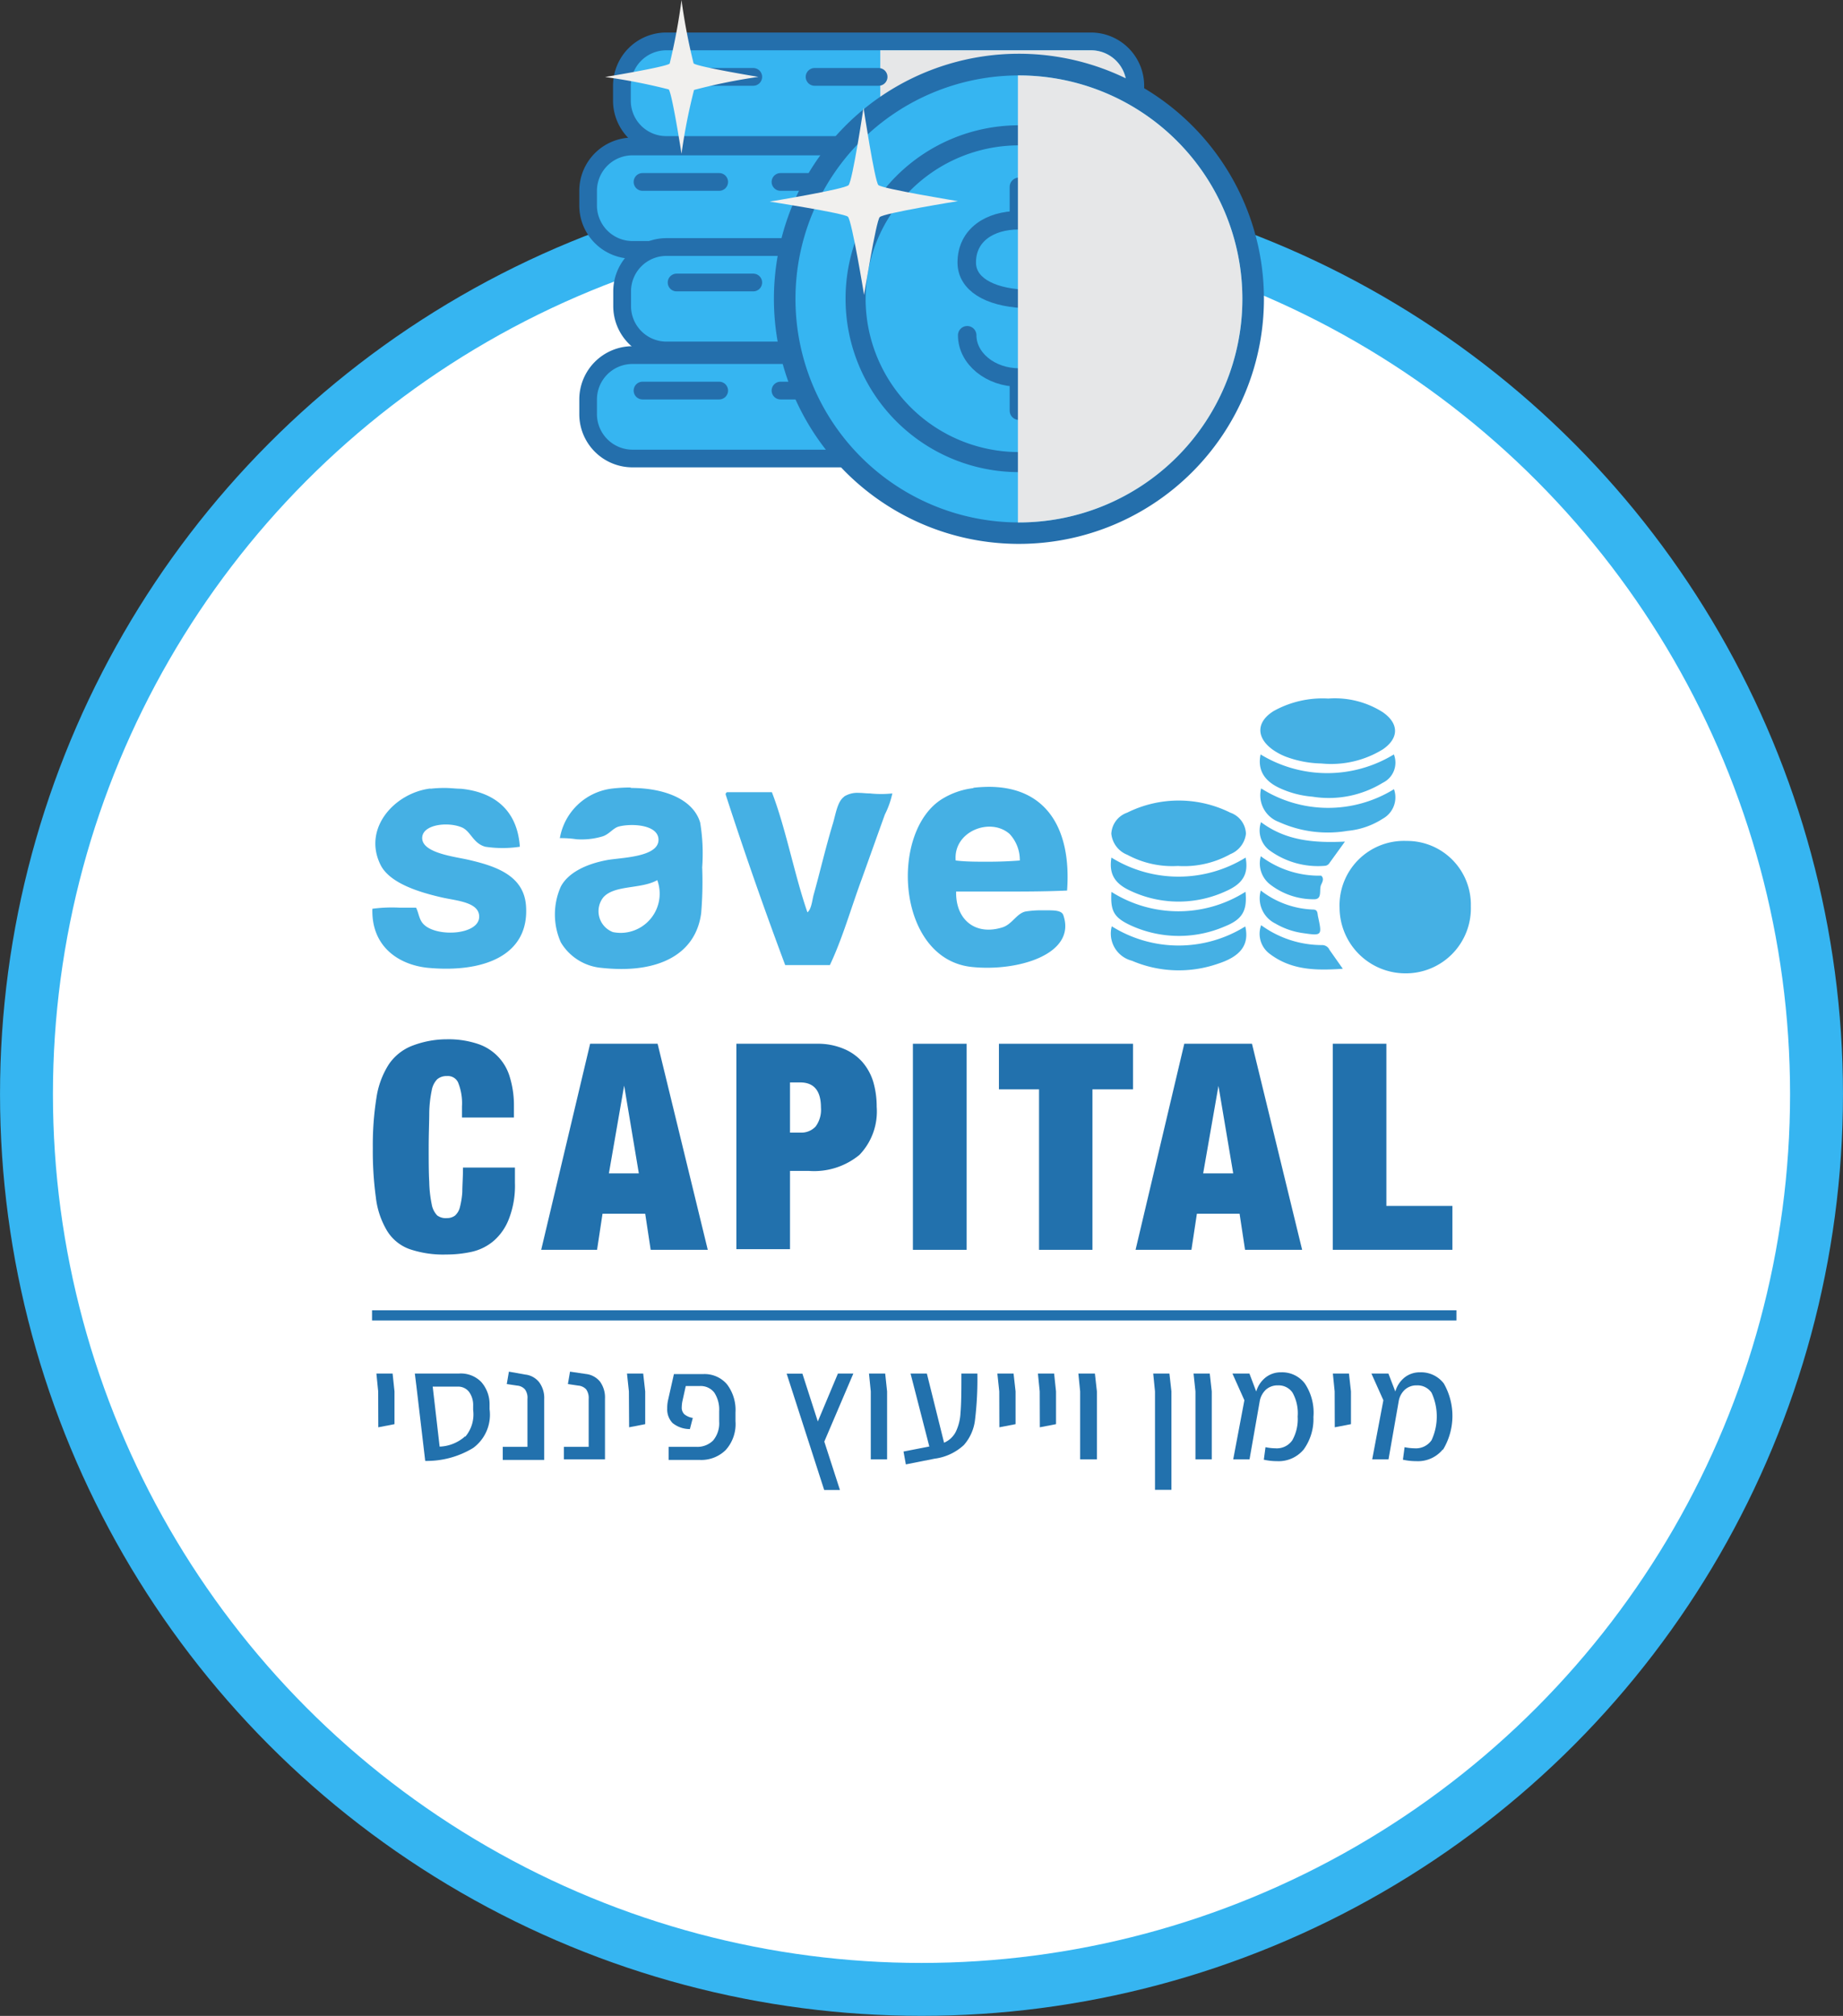 <svg xmlns="http://www.w3.org/2000/svg" viewBox="0 0 164.96 180.39"><rect x="0" y="0" width="164.96" height="180.39" fill="#333333" stroke="none"/><g style="isolation:isolate"><g id="e1e3abd1-ba63-4614-bf1c-d1056a848aff" data-name="Layer 2"><g id="a4a3dd57-6d48-444f-a2e7-0598cca06b2d" data-name="Layer 4"><circle cx="82.48" cy="97.91" r="80.11" style="fill:#fff"></circle><circle cx="82.48" cy="97.91" r="80.11" style="fill:none;stroke:#36b5f1;stroke-miterlimit:10;stroke-width:4.736px"></circle><path d="M41,96.86a1,1,0,0,0-1-.57,1.27,1.27,0,0,0-.87.29,1.9,1.9,0,0,0-.49,1,11,11,0,0,0-.22,2c0,.82-.05,1.85-.05,3.09s0,2.27.05,3.09a11,11,0,0,0,.22,2,1.9,1.9,0,0,0,.49,1A1.27,1.27,0,0,0,40,109a1.19,1.19,0,0,0,.72-.22,1.46,1.46,0,0,0,.44-.74,7.37,7.37,0,0,0,.22-1.38c0-.58.06-1.3.06-2.18h4.65v1.37a8.17,8.17,0,0,1-.52,3.17,4.93,4.93,0,0,1-1.36,2,4.58,4.58,0,0,1-2,1,10.64,10.64,0,0,1-2.26.24,9.36,9.36,0,0,1-3.31-.49,3.92,3.92,0,0,1-2-1.64,7.47,7.47,0,0,1-1-3,30.53,30.53,0,0,1-.27-4.4,26.92,26.92,0,0,1,.32-4.47,7.62,7.62,0,0,1,1.1-3,4.49,4.49,0,0,1,2-1.64A8.63,8.63,0,0,1,40,93a8.28,8.28,0,0,1,2.76.41,4.42,4.42,0,0,1,2.88,3A8.59,8.59,0,0,1,46,98.88V100H41.35V99A4.94,4.94,0,0,0,41,96.86Z" style="fill:#2271ad"></path><path d="M58.86,93.4l4.49,18.44H58.24l-.49-3.23H53.93l-.49,3.23h-5L52.82,93.4Zm-3,3.77L54.5,105h2.68l-1.31-7.83Z" style="fill:#2271ad"></path><path d="M73.12,93.4a5.93,5.93,0,0,1,2.37.44A4.56,4.56,0,0,1,77.16,95a4.89,4.89,0,0,1,1,1.8,7.93,7.93,0,0,1,.31,2.24,5.61,5.61,0,0,1-1.54,4.3,6.38,6.38,0,0,1-4.51,1.44H70.71v7h-4.8V93.4Zm-1.5,7.95a1.75,1.75,0,0,0,1.38-.54,2.52,2.52,0,0,0,.48-1.7q0-2.25-1.86-2.25h-.91v4.49Z" style="fill:#2271ad"></path><path d="M86.52,93.4v18.44H81.71V93.4Z" style="fill:#2271ad"></path><path d="M89.41,97.48V93.4h12v4.08H97.78v14.36H93V97.48Z" style="fill:#2271ad"></path><path d="M112.06,93.4l4.49,18.44h-5.11l-.49-3.23h-3.82l-.49,3.23h-5L106,93.4Zm-3,3.77L107.69,105h2.69l-1.32-7.83Z" style="fill:#2271ad"></path><path d="M124.09,93.4v14.51H130v3.93H119.29V93.4Z" style="fill:#2271ad"></path><rect x="33.3" y="117.25" width="97.06" height="0.91" style="fill:#2271ad"></rect><path d="M38.52,70.56c-3.19.39-6.08,3.56-4.46,6.83.81,1.63,3.41,2.44,5.46,2.91,1.27.3,3.38.4,3.37,1.73,0,1.61-3.68,1.86-4.92.73-.47-.43-.46-1-.73-1.54-.48,0-1,0-1.51,0a13.16,13.16,0,0,0-2.4.1c-.1,3.39,2.35,5,4.92,5.28,5,.48,9.16-1.08,8.83-5.56-.2-2.67-2.64-3.52-5.1-4.09-1.21-.29-4.25-.6-4.19-2,.05-1.18,2.3-1.44,3.55-.91.8.34,1,1.43,2.1,1.73a10.29,10.29,0,0,0,3.09,0c-.23-3.32-2.33-4.9-5.28-5.19-.42,0-.92-.07-1.44-.07a11.15,11.15,0,0,0-1.29.07" style="fill:#45b0e4"></path><path d="M54.84,83.4A2,2,0,0,1,54,80.3c1-1.13,3.37-.72,4.83-1.54a3.51,3.51,0,0,1-3.27,4.72,3.81,3.81,0,0,1-.74-.08m1.58-12.93a14.08,14.08,0,0,0-1.58.09A5.4,5.4,0,0,0,50.11,75a9.41,9.41,0,0,1,1.49.1,6.51,6.51,0,0,0,2.24-.23c.66-.16,1-.76,1.55-.91,1.19-.3,3.55-.16,3.55,1.19,0,1.59-3.48,1.59-4.64,1.82-1.9.36-3.46,1.15-4.1,2.36a6.13,6.13,0,0,0,0,5,4.72,4.72,0,0,0,3.64,2.28,17,17,0,0,0,1.72.1h.07c3.84,0,6.68-1.59,7.13-5a34,34,0,0,0,.09-4.1,16.91,16.91,0,0,0-.18-4c-.62-2.09-3.19-3.09-6.15-3.1Z" style="fill:#45b0e4"></path><path d="M85.54,77c-.23-2.61,3.11-3.9,4.83-2.37A3.42,3.42,0,0,1,91.28,77c-.85.07-1.86.11-2.87.11s-2,0-2.87-.11m1.55-6.47a6.82,6.82,0,0,0-2.82,1c-4.69,3-4,14.32,2.73,15,4.13.43,9.39-1.16,8.17-4.65-.16-.43-.87-.42-1.51-.42h-.33a8.68,8.68,0,0,0-1.56.11c-.78.19-1.17,1.11-2,1.4-2.46.8-4.25-.67-4.19-3.19,1.25,0,2.53,0,3.81,0,2.09,0,4.18,0,6.12-.09.4-5.44-1.79-9.28-7-9.28a12.82,12.82,0,0,0-1.35.08" style="fill:#45b0e4"></path><path d="M75.56,71.29c-.6.42-.75,1.52-1,2.37-.67,2.21-1.16,4.36-1.74,6.43-.12.45-.19,1.27-.55,1.55-1.16-3.34-1.93-7.51-3.18-10.75-.52,0-.92,0-1.47,0-.84,0-1.71,0-2.53,0a.19.19,0,0,0-.14.2c1.67,5.16,3.47,10.3,5.33,15.27h4c1.13-2.39,1.88-5.06,2.83-7.64.72-2,1.43-4,2.09-5.83A7.84,7.84,0,0,0,79.87,71a9.54,9.54,0,0,1-2,0c-.35,0-.68-.05-1-.05a2.23,2.23,0,0,0-1.32.33" style="fill:#45b0e4"></path><path d="M131.65,81.1a5.82,5.82,0,0,1-5.86,6,5.9,5.9,0,0,1-5.89-5.85,5.77,5.77,0,0,1,6-6A5.71,5.71,0,0,1,131.65,81.1Z" style="fill:#45b0e4"></path><path d="M118.89,62.51a8,8,0,0,1,4.83,1.19c1.49,1,1.54,2.33.06,3.35a8.81,8.81,0,0,1-5.51,1.27,9.63,9.63,0,0,1-3.21-.62,5.45,5.45,0,0,1-1.23-.68c-1.43-1.09-1.35-2.47.2-3.41A9,9,0,0,1,118.89,62.51Z" style="fill:#45b0e4"></path><path d="M105.43,77.49a8.49,8.49,0,0,1-4.53-1,2.27,2.27,0,0,1-1.43-1.89,2.11,2.11,0,0,1,1.42-1.88,10.37,10.37,0,0,1,9.23,0,2.08,2.08,0,0,1,1.4,1.89,2.25,2.25,0,0,1-1.39,1.82A8.53,8.53,0,0,1,105.43,77.49Z" style="fill:#45b0e4"></path><path d="M112.83,67.51a11.47,11.47,0,0,0,11.93,0,2,2,0,0,1-1,2.54,9.24,9.24,0,0,1-6.29,1.24,8.63,8.63,0,0,1-3-.8C113.28,69.92,112.52,69,112.83,67.51Z" style="fill:#45b0e4"></path><path d="M111.46,82.9c.4,1.73-.53,2.72-2.45,3.34a10.66,10.66,0,0,1-7.7-.27,2.51,2.51,0,0,1-1.8-3.08A11.27,11.27,0,0,0,111.46,82.9Z" style="fill:#45b0e4"></path><path d="M111.49,76.74c.28,1.46-.25,2.34-1.75,3a10.1,10.1,0,0,1-8.5,0c-1.48-.66-2-1.54-1.76-3A11.42,11.42,0,0,0,111.49,76.74Z" style="fill:#45b0e4"></path><path d="M111.48,79.8c.16,1.64-.23,2.45-1.83,3.09a10.34,10.34,0,0,1-8.44-.08c-1.53-.71-1.83-1.3-1.73-3A11.21,11.21,0,0,0,111.48,79.8Z" style="fill:#45b0e4"></path><path d="M124.77,70.62a2.18,2.18,0,0,1-1,2.64,7,7,0,0,1-3.16,1.09,10.59,10.59,0,0,1-6.15-.8,2.54,2.54,0,0,1-1.58-3A11.21,11.21,0,0,0,124.77,70.62Z" style="fill:#45b0e4"></path><path d="M112.87,73.57c2.24,1.68,4.8,1.87,7.51,1.74L119,77.22a.53.53,0,0,1-.44.26,7.36,7.36,0,0,1-5-1.44A2.24,2.24,0,0,1,112.87,73.57Z" style="fill:#45b0e4"></path><path d="M112.88,82.79a9.27,9.27,0,0,0,5.49,1.78A.72.72,0,0,1,119,85l1.19,1.69c-2.36.16-4.6.15-6.56-1.35A2.23,2.23,0,0,1,112.88,82.79Z" style="fill:#45b0e4"></path><path d="M112.85,76.62A8.68,8.68,0,0,0,118,78.36c.08,0,.2,0,.26,0,.28.26.1.57,0,.79-.23.44.14,1.31-.62,1.32a6.35,6.35,0,0,1-4-1.36A2.38,2.38,0,0,1,112.85,76.62Z" style="fill:#45b0e4"></path><path d="M112.85,79.69a8.09,8.09,0,0,0,4.67,1.7c.44,0,.39.33.45.62.37,1.71.37,1.74-1.34,1.49a6.73,6.73,0,0,1-2.48-.86A2.51,2.51,0,0,1,112.85,79.69Z" style="fill:#45b0e4"></path><path d="M33.85,124.51l-.16-1.6h1.45l.17,1.6v2.93l-1.45.28Z" style="fill:#2271ad"></path><path d="M42.35,129.57a8,8,0,0,1-4.29,1.16l-.79-6.7-.14-1.12h3.94a2.55,2.55,0,0,1,2,.75,3,3,0,0,1,.75,2v.44A3.69,3.69,0,0,1,42.35,129.57Zm-.71-1a3.08,3.08,0,0,0,.71-2.4v-.37a2,2,0,0,0-.36-1.24,1.23,1.23,0,0,0-1-.48H38.73l.62,5.37A3.62,3.62,0,0,0,41.64,128.52Z" style="fill:#2271ad"></path><path d="M45,129.47h2.21v-4.29a1.26,1.26,0,0,0-.23-.86,1.05,1.05,0,0,0-.69-.33l-.93-.14.19-1.11L47,123a1.84,1.84,0,0,1,1.26.69,2.36,2.36,0,0,1,.45,1.51v5.44H45Z" style="fill:#2271ad"></path><path d="M50.47,129.47h2.22v-4.29a1.32,1.32,0,0,0-.23-.86,1.08,1.08,0,0,0-.7-.33l-.93-.14.19-1.11,1.42.21a1.89,1.89,0,0,1,1.27.69,2.42,2.42,0,0,1,.44,1.51v5.44H50.47Z" style="fill:#2271ad"></path><path d="M56.29,124.51l-.17-1.6h1.45l.18,1.6v2.07l0,.86-1.44.28Z" style="fill:#2271ad"></path><path d="M59.85,129.47h2.48a2,2,0,0,0,1.49-.56,2.4,2.4,0,0,0,.55-1.71v-.92a2.79,2.79,0,0,0-.44-1.67,1.54,1.54,0,0,0-1.32-.58H61.38l-.3,1.35a3,3,0,0,0-.06.53.82.82,0,0,0,.23.64,1.5,1.5,0,0,0,.76.33l-.26,1a2.46,2.46,0,0,1-1.55-.54,1.76,1.76,0,0,1-.48-1.31,3.26,3.26,0,0,1,.07-.72l.53-2.35h2.61a2.64,2.64,0,0,1,2.13.9,3.79,3.79,0,0,1,.77,2.53v.79a3.46,3.46,0,0,1-.88,2.58,3.11,3.11,0,0,1-2.32.88H59.85Z" style="fill:#2271ad"></path><path d="M73.78,129l1.4,4.33H73.77l-3.36-10.41h1.41l1.38,4.28L75,122.91h1.38Z" style="fill:#2271ad"></path><path d="M77.94,124.51l-.16-1.6h1.45l.17,1.6v6.08H77.94Z" style="fill:#2271ad"></path><path d="M87.48,122.91a30.19,30.19,0,0,1-.21,4.15,4.12,4.12,0,0,1-1,2.25,4.76,4.76,0,0,1-2.62,1.22l-2.57.51-.21-1.15,2.31-.45-1.68-6.53h1.46l1.54,6.19a2.1,2.1,0,0,0,1.06-1,4.39,4.39,0,0,0,.41-1.66c.06-.67.08-1.67.08-3v-.53Z" style="fill:#2271ad"></path><path d="M89.44,124.51l-.17-1.6h1.45l.18,1.6v2.93l-1.45.28Z" style="fill:#2271ad"></path><path d="M93.06,124.51l-.16-1.6h1.45l.17,1.6v2.93l-1.45.28Z" style="fill:#2271ad"></path><path d="M96.68,124.51l-.16-1.6H98l.18,1.6v6.08H96.68Z" style="fill:#2271ad"></path><path d="M103.38,124.51l-.16-1.6h1.45l.18,1.6v8.81h-1.47Z" style="fill:#2271ad"></path><path d="M107,124.51l-.17-1.6h1.45l.18,1.6v6.08H107Z" style="fill:#2271ad"></path><path d="M116.7,129.69a2.91,2.91,0,0,1-2.41,1.06,5.31,5.31,0,0,1-1.17-.13l.15-1.12a4.47,4.47,0,0,0,.89.1,1.68,1.68,0,0,0,1.51-.72,3.85,3.85,0,0,0,.48-2.12,3.78,3.78,0,0,0-.46-2.14,1.5,1.5,0,0,0-1.3-.65,1.56,1.56,0,0,0-1.08.38,1.85,1.85,0,0,0-.55,1l-.92,5.24h-1.46l1-5.29-1.07-2.39h1.52l.61,1.61a2.48,2.48,0,0,1,.88-1.29,2.19,2.19,0,0,1,1.34-.43,2.56,2.56,0,0,1,2.13,1,4.69,4.69,0,0,1,.77,3A4.65,4.65,0,0,1,116.7,129.69Z" style="fill:#2271ad"></path><path d="M119.46,124.51l-.16-1.6h1.44l.18,1.6v2.93l-1.45.28Z" style="fill:#2271ad"></path><path d="M129.15,129.69a2.87,2.87,0,0,1-2.4,1.06,5.33,5.33,0,0,1-1.18-.13l.15-1.12a4.55,4.55,0,0,0,.89.1,1.7,1.7,0,0,0,1.52-.72,5.06,5.06,0,0,0,0-4.26,1.52,1.52,0,0,0-1.31-.65,1.54,1.54,0,0,0-1.07.38,1.79,1.79,0,0,0-.55,1l-.92,5.24h-1.46l1-5.29-1.07-2.39h1.52l.62,1.61a2.47,2.47,0,0,1,.87-1.29,2.19,2.19,0,0,1,1.34-.43,2.56,2.56,0,0,1,2.13,1,5.85,5.85,0,0,1-.08,5.94Z" style="fill:#2271ad"></path><rect x="55.66" y="3.71" width="45.96" height="9.25" rx="3.97" style="fill:#36b5f1"></rect><path d="M97.65,4.5a3.18,3.18,0,0,1,3.18,3.18V9a3.18,3.18,0,0,1-3.18,3.18h-38A3.17,3.17,0,0,1,56.46,9V7.68A3.18,3.18,0,0,1,59.63,4.5h38m0-1.59h-38a4.77,4.77,0,0,0-4.76,4.77V9a4.77,4.77,0,0,0,4.76,4.77h38A4.77,4.77,0,0,0,102.41,9V7.68a4.77,4.77,0,0,0-4.76-4.77Z" style="fill:#246fac"></path><path d="M97.65,4.5H78.79v7.67H97.65A3.18,3.18,0,0,0,100.83,9V7.68A3.18,3.18,0,0,0,97.65,4.5Z" style="fill:#e6e7e8;mix-blend-mode:multiply"></path><line x1="60.56" y1="6.88" x2="78.64" y2="6.88" style="fill:none;stroke:#246fac;stroke-linecap:round;stroke-linejoin:round;stroke-width:1.588px;stroke-dasharray:6.861,5.489,6.861"></line><rect x="52.62" y="13.11" width="45.96" height="9.25" rx="3.97" style="fill:#36b5f1"></rect><path d="M94.61,13.9a3.17,3.17,0,0,1,3.17,3.18v1.31a3.18,3.18,0,0,1-3.17,3.18h-38a3.19,3.19,0,0,1-3.18-3.18V17.08a3.18,3.18,0,0,1,3.18-3.18h38m0-1.59h-38a4.77,4.77,0,0,0-4.76,4.77v1.31a4.76,4.76,0,0,0,4.76,4.76h38a4.76,4.76,0,0,0,4.76-4.76V17.08a4.77,4.77,0,0,0-4.76-4.77Z" style="fill:#246fac"></path><path d="M94.61,13.9H75.74v7.67H94.61a3.18,3.18,0,0,0,3.17-3.18V17.08A3.17,3.17,0,0,0,94.61,13.9Z" style="fill:#e6e7e8;mix-blend-mode:multiply"></path><line x1="57.51" y1="16.28" x2="75.6" y2="16.28" style="fill:none;stroke:#246fac;stroke-linecap:round;stroke-linejoin:round;stroke-width:1.588px;stroke-dasharray:6.861,5.489,6.861"></line><rect x="52.62" y="31.78" width="45.96" height="9.25" rx="3.97" style="fill:#36b5f1"></rect><path d="M94.61,32.57a3.17,3.17,0,0,1,3.17,3.18v1.31a3.18,3.18,0,0,1-3.17,3.18h-38a3.19,3.19,0,0,1-3.18-3.18V35.75a3.18,3.18,0,0,1,3.18-3.18h38m0-1.59h-38a4.77,4.77,0,0,0-4.76,4.77v1.31a4.76,4.76,0,0,0,4.76,4.76h38a4.76,4.76,0,0,0,4.76-4.76V35.75A4.77,4.77,0,0,0,94.61,31Z" style="fill:#246fac"></path><path d="M94.61,32.57H75.74v7.67H94.61a3.18,3.18,0,0,0,3.17-3.18V35.75A3.17,3.17,0,0,0,94.61,32.57Z" style="fill:#e6e7e8;mix-blend-mode:multiply"></path><line x1="57.51" y1="34.95" x2="75.6" y2="34.95" style="fill:none;stroke:#246fac;stroke-linecap:round;stroke-linejoin:round;stroke-width:1.588px;stroke-dasharray:6.861,5.489,6.861"></line><rect x="55.66" y="22.11" width="45.96" height="9.25" rx="3.97" style="fill:#36b5f1"></rect><path d="M97.65,22.9a3.18,3.18,0,0,1,3.18,3.18v1.31a3.18,3.18,0,0,1-3.18,3.18h-38a3.18,3.18,0,0,1-3.17-3.18V26.08a3.17,3.17,0,0,1,3.17-3.18h38m0-1.59h-38a4.77,4.77,0,0,0-4.76,4.77v1.31a4.76,4.76,0,0,0,4.76,4.76h38a4.76,4.76,0,0,0,4.76-4.76V26.08a4.77,4.77,0,0,0-4.76-4.77Z" style="fill:#246fac"></path><path d="M97.65,22.9H78.79v7.67H97.65a3.18,3.18,0,0,0,3.18-3.18V26.08A3.18,3.18,0,0,0,97.65,22.9Z" style="fill:#e6e7e8;mix-blend-mode:multiply"></path><line x1="60.56" y1="25.28" x2="78.64" y2="25.28" style="fill:none;stroke:#246fac;stroke-linecap:round;stroke-linejoin:round;stroke-width:1.588px;stroke-dasharray:6.861,5.489,6.861"></line><path d="M61,13.76S60.15,8.29,59.85,8a50.59,50.59,0,0,0-5.69-1.11s5.48-.9,5.78-1.2A52.62,52.62,0,0,0,61,0a51.67,51.67,0,0,0,1.08,5.67c.3.3,5.8,1.21,5.8,1.21a50.79,50.79,0,0,0-5.76,1.17A51,51,0,0,0,61,13.76Z" style="fill:#f1f0ee"></path><path d="M91.2,47.69a21,21,0,1,1,21-21A21,21,0,0,1,91.2,47.69Z" style="fill:#36b5f1"></path><path d="M91.2,6.75a20,20,0,1,1-20,20,20,20,0,0,1,20-20m0-1.94a21.93,21.93,0,1,0,21.93,21.92A21.94,21.94,0,0,0,91.2,4.81Z" style="fill:#246fac"></path><path d="M86.57,30c0,2.08,2.08,3.78,4.63,3.78s4.63-1.93,4.63-3.78-1.26-3.08-4.3-3.26-5-1.35-5-3.25c0-2.47,2.08-3.78,4.63-3.78s4.63,1.69,4.63,3.78" style="fill:none;stroke:#f1f0ee;stroke-linecap:round;stroke-linejoin:round;stroke-width:1.654px"></path><line x1="91.2" y1="34.16" x2="91.2" y2="36.75" style="fill:none;stroke:#f1f0ee;stroke-linecap:round;stroke-linejoin:round;stroke-width:1.654px"></line><line x1="91.2" y1="16.72" x2="91.2" y2="19.55" style="fill:none;stroke:#f1f0ee;stroke-linecap:round;stroke-linejoin:round;stroke-width:1.654px"></line><path d="M99.35,14.59a14.63,14.63,0,0,1,2.19,1.81" style="fill:#36b5f1;stroke:#246fac;stroke-linecap:round;stroke-linejoin:round;stroke-width:1.795px"></path><path d="M105.82,26.73A14.62,14.62,0,1,1,91.2,12.11" style="fill:#36b5f1;stroke:#246fac;stroke-linecap:round;stroke-linejoin:round;stroke-width:1.795px"></path><path d="M86.57,30c0,2.08,2.08,3.78,4.63,3.78s4.63-1.93,4.63-3.78-1.26-3.08-4.3-3.26-5-1.35-5-3.25c0-2.47,2.08-3.78,4.63-3.78s4.63,1.69,4.63,3.78" style="fill:none;stroke:#246fac;stroke-linecap:round;stroke-linejoin:round;stroke-width:1.654px"></path><line x1="91.2" y1="34.16" x2="91.2" y2="36.75" style="fill:none;stroke:#246fac;stroke-linecap:round;stroke-linejoin:round;stroke-width:1.654px"></line><line x1="91.2" y1="16.72" x2="91.2" y2="19.55" style="fill:none;stroke:#246fac;stroke-linecap:round;stroke-linejoin:round;stroke-width:1.654px"></line><path d="M77.34,26.39s-1.09-6.68-1.45-7-7-1.35-7-1.35,6.7-1.1,7.06-1.47,1.34-6.93,1.34-6.93,1,6.59,1.33,6.92S85.74,18,85.74,18s-6.67,1.07-7,1.43S77.34,26.39,77.34,26.39Z" style="fill:#f1f0ee"></path><g style="mix-blend-mode:multiply"><path d="M91.2,6.75h-.09v40h.09a20,20,0,1,0,0-40Z" style="fill:#e6e7e8"></path></g></g></g></g></svg>